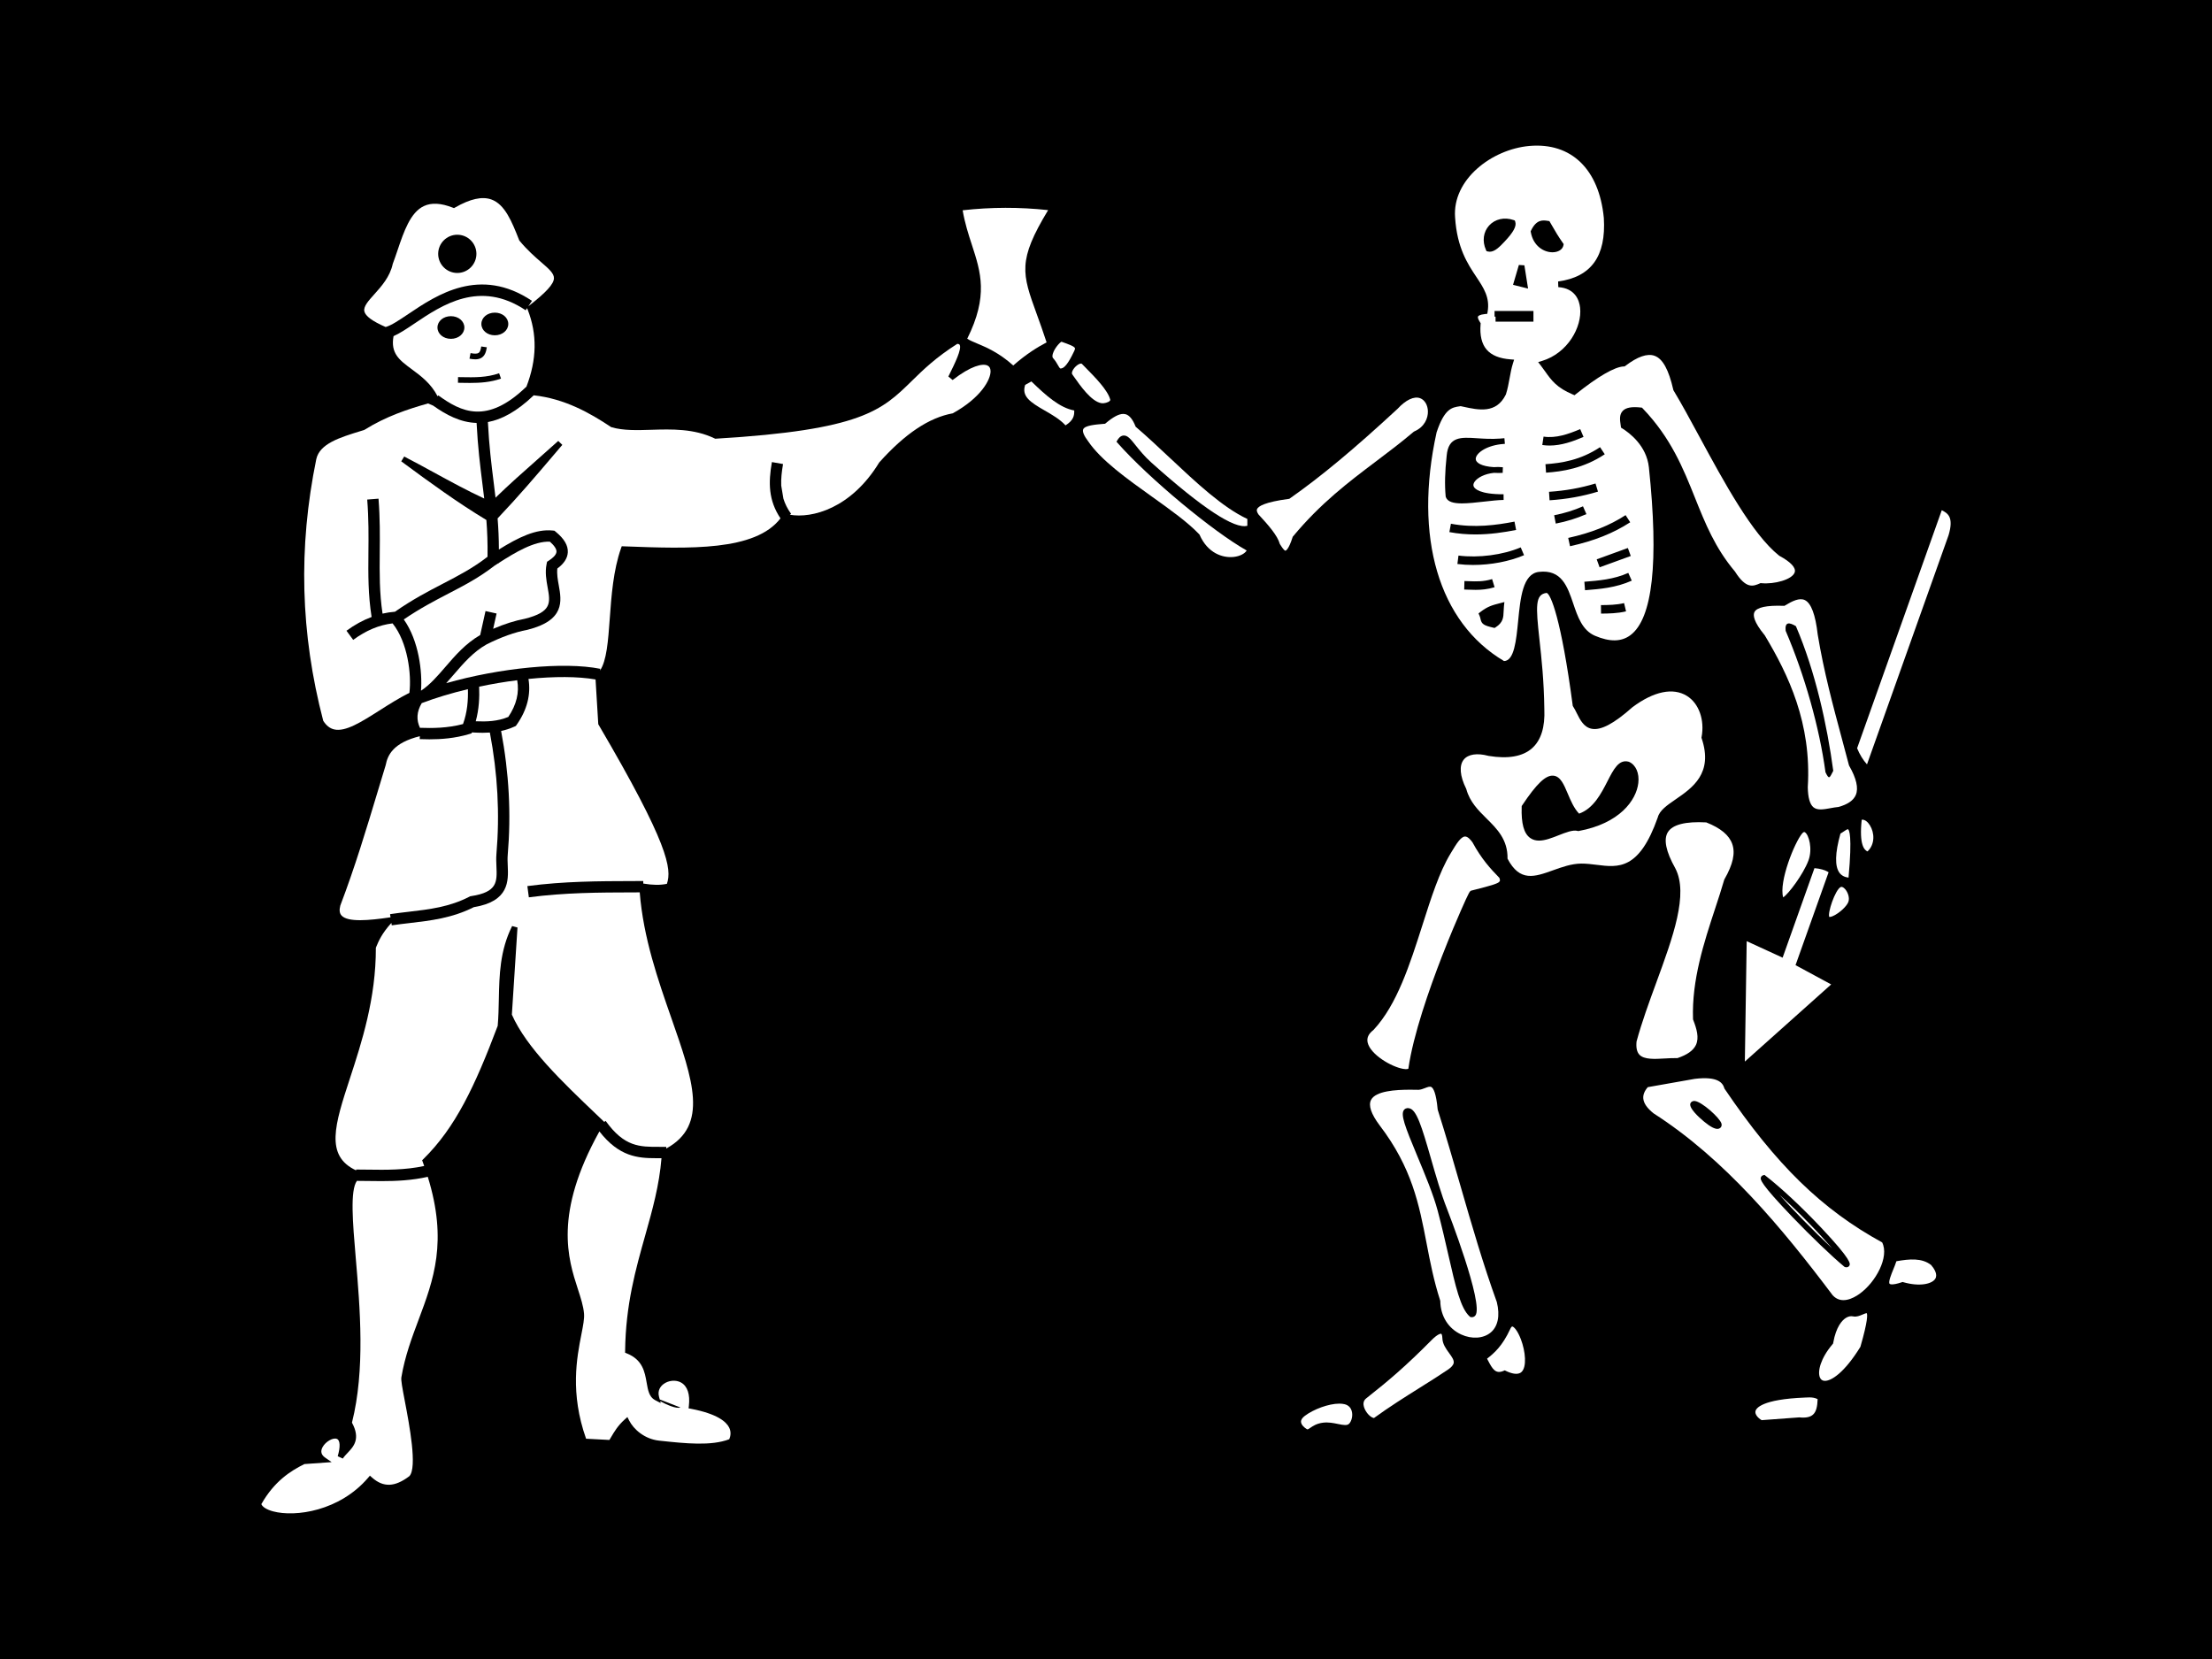 <?xml version="1.0" encoding="iso-8859-1"?>
<!-- Generator: Adobe Illustrator 24.0.1, SVG Export Plug-In . SVG Version: 6.00 Build 0)  -->
<svg version="1.1" xmlns="http://www.w3.org/2000/svg" xmlns:xlink="http://www.w3.org/1999/xlink" x="0px" y="0px"
	 viewBox="0 0 1200 900" style="enable-background:new 0 0 1200 900;" xml:space="preserve">
<g id="Layer_1">
	<g>
		<rect y="0" width="1200" height="900"/>
	</g>
</g>
<g id="Layer_4">
	<g>
		<path style="fill-rule:evenodd;clip-rule:evenodd;fill:#FFFFFF;" d="M243.22,322.046c-7.578,3.936-15.408,8.023-24.164,13.997
			c8.201,11.59,10.119,28.479,9.335,38.659c4.81-3.159,8.899-7.88,13.196-12.869c5.414-6.286,11.026-12.765,18.911-17.326
			l2.892-13.013l6,1.333l-1.845,8.301c6.058-2.606,11.823-4.436,17.202-5.452c14.741-3.71,13.834-8.731,12.334-17.041
			c-0.691-3.831-1.475-8.174-0.56-12.63l0.258-1.255l1.073-0.701c1.789-1.168,3.942-2.936,4.039-4.725
			c0.079-1.458-1.156-3.337-3.582-5.466c-8.503-0.378-18.881,5.854-27.755,11.562c-0.002,0.07-0.003,0.137-0.005,0.208l-0.305-0.009
			c-0.7,0.451-1.393,0.899-2.072,1.339C259.904,313.379,251.798,317.59,243.22,322.046z"/>
		<path style="fill-rule:evenodd;clip-rule:evenodd;fill:#FFFFFF;" d="M181.315,395.709c6.136,1.401,14.657-4.009,24.514-10.271
			c5.186-3.295,10.551-6.695,16.273-9.586c1.207-9.889-0.872-27.38-9.128-37.671c-7.345,0.872-14.362,3.803-21.37,8.952
			l-3.641-4.953c4.432-3.257,8.989-5.738,13.634-7.476c-1.919-12.03-1.841-23.138-1.731-34.843
			c0.086-9.028,0.174-18.365-0.651-28.854l6.128-0.482c0.845,10.759,0.756,20.232,0.669,29.394
			c-0.105,11.154-0.183,21.748,1.52,32.97c2.227-0.514,4.471-0.856,6.728-1.024c9.605-6.693,17.999-11.053,26.124-15.274
			c8.351-4.338,16.239-8.437,24.095-14.548c0.114-7.429-0.146-13.858-0.623-19.941c-15.735-9.523-30.279-20.071-46.191-31.833
			l1.619-2.6c5.375,2.779,10.832,5.759,16.109,8.64c8.956,4.891,18.172,9.923,27.295,14.14c-0.308-2.618-0.637-5.251-0.976-7.958
			c-1.226-9.778-2.491-19.873-3.163-33.054c-8.7-0.23-16.395-4.298-23.574-9.392l-2.756-1.181
			c-11.053,3.126-22.851,7.045-34.423,14.276l-0.361,0.165l-1.672,0.515c-11.47,3.527-22.303,6.858-24.174,15.255
			c-9.851,48.07-8.621,94.516,3.77,141.962C177.032,393.648,178.981,395.178,181.315,395.709z"/>
		<path style="fill-rule:evenodd;clip-rule:evenodd;fill:#FFFFFF;" d="M258.09,391.289c5.903,0.26,11.885,0.068,17.672-2.368
			c4.444-6.631,6.027-13.178,4.815-19.902c-6.813,0.865-13.778,2.042-20.645,3.493C260.166,378.121,259.916,384.61,258.09,391.289z"
			/>
		<path style="fill-rule:evenodd;clip-rule:evenodd;fill:#FFFFFF;" d="M209.234,177.412l-0.004-0.017
			c3.073-0.847,7.326-3.708,12.251-7.02c15.457-10.397,38.816-26.105,67.112-7.17l-1.97,2.944l0.086-0.067
			c9.592-7.453,13.72-11.98,13.805-15.135c0.072-2.636-2.714-5.053-6.933-8.712c-3.346-2.903-7.51-6.516-11.723-11.61l-0.156-0.188
			l-0.252-0.639c-3.694-9.34-7.514-18.997-14.933-21.599c-5.01-1.757-11.416-0.338-19.592,4.339l-0.638,0.364l-0.684-0.266
			c-6.402-2.497-11.516-2.776-15.629-0.857c-7.345,3.423-10.86,13.792-14.258,23.82c-0.848,2.499-1.723,5.081-2.65,7.54
			c-1.509,7.057-6.228,12.3-10.024,16.517c-3.218,3.574-5.996,6.661-5.376,9.279C198.274,171.515,202.076,174.3,209.234,177.412z
			 M248.08,127.341c5.719,0,10.373,4.654,10.373,10.373s-4.654,10.373-10.373,10.373s-10.373-4.654-10.373-10.373
			S242.361,127.341,248.08,127.341z"/>
		<path style="fill-rule:evenodd;clip-rule:evenodd;fill:#FFFFFF;" d="M286.221,167.86l-0.276-0.699l-0.772,1.153
			c-24.869-16.644-45.326-2.885-60.262,7.162c-4.242,2.853-8.02,5.381-11.413,6.873c-1.739,9.37,3.209,13.037,9.938,17.998
			c4.9,3.614,10.347,7.648,13.965,14.648l0.367-0.507c12.392,8.962,26.28,15.986,47.681-4.614l0.073,0.076
			C291.28,195.07,291.513,181.278,286.221,167.86z M255.271,191.564c2.271,0.435,3.67,0.392,4.407-0.133
			c0.674-0.48,1.116-1.583,1.39-3.469l3.041,0.442c-0.408,2.811-1.225,4.517-2.649,5.531c-1.054,0.751-2.322,1.002-3.633,1.002
			c-1.047,0-2.12-0.159-3.133-0.354L255.271,191.564z M237.323,177.669c0-3.446,3.206-6.147,7.3-6.147s7.3,2.7,7.3,6.147
			c0,3.447-3.206,6.147-7.3,6.147S237.323,181.116,237.323,177.669z M254.961,207.738c-1.563,0-3.116-0.028-4.658-0.056
			l-1.864-0.033l0.047-3.073l1.873,0.033c7.041,0.127,13.689,0.25,20.411-2.119l0.511,1.449l0,0v0l0.511,1.45
			C266.143,207.381,260.495,207.738,254.961,207.738z M268.442,181.895c-4.093,0-7.3-2.7-7.3-6.147c0-3.447,3.206-6.147,7.3-6.147
			s7.3,2.7,7.3,6.147C275.741,179.195,272.535,181.895,268.442,181.895z"/>
		<path style="fill-rule:evenodd;clip-rule:evenodd;fill:#FFFFFF;" d="M206.982,640.745c-2.487,0-4.918-0.036-7.277-0.069
			c-2.106-0.031-4.141-0.058-6.093-0.06c-3.729,5.276-2.271,22.417-0.613,41.856c2.307,27.049,5.174,60.664-2.059,89.309
			c4.805,8.835,0.849,13.006-2.342,16.372c-0.988,1.041-1.92,2.025-2.616,3.111l-2.768-1.259c1.505-5.155,1.335-8.675-0.457-9.416
			c-2.057-0.854-6.123,1.472-7.751,4.448c-1.246,2.275-0.795,4.185,1.342,5.676l3.56,2.485l-14.785,1.054
			c-7.641,3.798-16.33,9.383-23.348,21.737c0.637,1.561,2.95,3,6.352,3.917c12.131,3.269,36.142-0.21,51.531-18.176l1.017-1.189
			l1.17,1.039c6.127,5.436,12.375,5.199,20.24-0.774c4.396-4.663-0.036-27.938-2.422-40.471c-1.481-7.777-2.181-11.586-1.914-13.181
			c1.904-11.365,5.671-21.419,9.315-31.141c8.161-21.78,15.891-42.443,5.005-77.592
			C223.516,640.363,214.963,640.745,206.982,640.745z"/>
		<path style="fill-rule:evenodd;clip-rule:evenodd;fill:#FFFFFF;" d="M327.8,608.633l0.769-0.55
			c10.131,14.174,18.537,14.12,29.16,14.078c1.226-0.008,2.466-0.013,3.723,0.004l-0.012,0.906
			c23.085-12.634,14.537-37.123,2.769-70.761c-7.166-20.487-15.231-43.599-17.158-68.203l-4.003,0.013
			c-18.018,0.049-36.65,0.099-56.153,2.672l-0.804-6.095c19.895-2.625,38.728-2.675,56.941-2.723l5.93-0.019l0.006,1.373
			c5.126,0.865,9.141,0.915,12.821,0.147c2.735-8.123,0.959-21.514-37.047-86.272l-0.186-0.318l-1.471-24.274
			c-9.623-1.692-22.507-1.683-36.398-0.286c1.401,8.422-0.723,16.751-6.368,24.818l-0.48,0.685l-0.761,0.348
			c-2.431,1.111-4.841,1.864-7.232,2.381c4.318,22.888,5.492,44.964,3.583,67.346c-0.154,1.804-0.07,3.728,0.019,5.768
			c0.356,8.171,0.842,19.339-18.419,22.467c-11.734,5.936-23.438,7.298-34.762,8.616c-3.205,0.374-6.519,0.76-9.754,1.244
			l-0.194-1.295c-5.132,5.651-6.848,9.621-8.42,13.426c0.072,27.615-7.755,51.564-14.048,70.821
			c-8.199,25.089-13.733,42.071,3.342,49.989l-0.001-0.47c2.106,0.008,4.317,0.029,6.601,0.061
			c9.402,0.141,19.999,0.265,30.323-1.985c-0.254-0.72-0.499-1.433-0.768-2.166l-0.342-0.931l0.707-0.694
			c17.322-17.033,27.901-39.397,40.288-72.244c0.416-4.795,0.516-9.689,0.612-14.426c0.264-12.967,0.538-26.378,7.209-39.702
			l2.908,0.786l-3.049,47.266c7.925,17.949,27.236,36.369,45.915,54.187L327.8,608.633z"/>
		<path style="fill-rule:evenodd;clip-rule:evenodd;fill:#FFFFFF;" d="M256.007,397.332l-0.211,0.522l-1.419,0.423
			c-7.595,2.262-15.07,2.805-21.432,2.805c-1.852,0-3.609-0.046-5.248-0.109l0.061-1.589c-14.398,3.565-17.464,10.209-18.509,15.616
			l-0.04,0.158c-1.451,4.75-2.882,9.501-4.313,14.252c-6.103,20.26-12.414,41.21-20.28,61.84c-0.64,2.417-0.434,4.177,0.632,5.379
			c3.383,3.815,15.097,2.685,26.112,1.079l0.501-0.073l-0.257-1.715c3.334-0.498,6.698-0.89,9.952-1.269
			c11.424-1.33,22.214-2.586,33.101-8.202l0.448-0.232l0.498-0.076c14.315-2.183,14.071-7.76,13.704-16.2
			c-0.094-2.143-0.19-4.359-0.003-6.558c1.869-21.913,0.702-43.537-3.556-65.976c-1.302,0.087-2.599,0.129-3.888,0.129
			C259.893,397.534,257.946,397.442,256.007,397.332z"/>
		<path style="fill-rule:evenodd;clip-rule:evenodd;fill:#FFFFFF;" d="M227.926,395.045l0.008-0.215
			c6.434,0.245,14.793,0.222,23.248-2.037c2.373-6.554,2.828-13.027,2.653-18.916c-8.837,2.1-17.373,4.651-25.048,7.572
			C226.03,386.111,225.75,390.599,227.926,395.045z"/>
		<path style="fill-rule:evenodd;clip-rule:evenodd;fill:#FFFFFF;" d="M535.705,198.288c-2.662-1.248-9.022,0.164-18.908,7.87
			l-2.321-1.895l0.365-0.734c3.001-6.044,7.112-14.322,5.746-16.498c-0.187-0.298-0.602-0.471-1.235-0.516
			c-11.689,7.396-18.562,14.132-24.634,20.082c-16.381,16.055-27.204,26.661-106.321,31.384l-0.398,0.024l-0.361-0.174
			c-11.15-5.385-23.426-5.002-34.262-4.67c-7.852,0.245-15.27,0.473-21.593-1.385l-0.224-0.066l-0.195-0.129
			c-11.28-7.506-24.976-15.289-41.817-17.124c-9.202,8.813-17.402,13.142-24.863,14.506c0.659,13.039,1.914,23.059,3.131,32.763
			c0.347,2.771,0.689,5.511,1.011,8.271c7.147-6.972,15.089-13.995,22.808-20.815c3.767-3.327,7.533-6.655,11.217-9.982l2.199,2.138
			c-1.692,1.984-3.372,3.961-5.052,5.939c-9.16,10.782-18.64,21.924-30.05,33.953c0.417,5.227,0.684,10.754,0.701,16.875
			c10.758-6.672,20.095-11.225,29.199-10.294l0.92,0.095l0.715,0.586c4.608,3.779,6.75,7.432,6.548,11.166
			c-0.172,3.179-2.078,6.117-5.671,8.748c-0.342,2.961,0.224,6.095,0.773,9.138c1.529,8.47,3.431,19.01-16.979,24.117l-0.181,0.04
			c-6.669,1.248-14.052,3.888-21.946,7.846c-7.227,4.045-12.592,10.273-17.782,16.298c-1.403,1.629-2.788,3.228-4.187,4.774
			c28.898-8.227,63.648-11.773,83.612-7.787l-0.195,0.976c3.649-5.304,4.437-16.071,5.324-28.292
			c0.89-12.263,1.9-26.161,6.114-38.11l0.375-1.066l1.95,0.072c34.687,1.294,70.522,2.628,84.168-15.204
			c-6.54-9.779-6.619-19.319-4.656-30.531l6.055,1.061c-0.738,4.212-1.151,8.051-0.99,11.694l1.178,7.067
			c0.852,2.776,2.189,5.499,4.17,8.253l-0.681,0.489c12.038,2.141,33.296-3.472,48.408-28.226l0.168-0.225
			c13.943-15.549,26.969-24.242,39.814-26.567c15.293-8.425,20.643-18.34,20.502-22.969
			C537.33,199.785,536.768,198.787,535.705,198.288z"/>
		<path style="fill-rule:evenodd;clip-rule:evenodd;fill:#FFFFFF;" d="M374.952,764.282l-1.399-0.269l0.163-1.415
			c0.711-6.178-0.794-10.646-4.241-12.58c-2.853-1.6-6.899-1.214-9.625,0.913c-1.291,1.007-3.311,3.234-2.331,6.829l0.389,1.431
			l11.189,4.351c-2.052,0.896-7.517-1.507-10.931-3.401l0.28,1.028l-3.127-1.646c-3.161-1.665-3.813-5.418-4.504-9.392
			c-1.012-5.831-2.16-12.438-10.723-15.899l-0.974-0.393l0.012-1.049c0.298-24.998,5.698-44.139,10.919-62.649
			c3.928-13.929,7.62-27.155,8.811-41.832c-0.365,0.001-0.738-0.003-1.101-0.001c-0.621,0.003-1.246,0.005-1.87,0.005
			c-9.848,0-20.01-0.781-30.719-14.519c-24.884,44.788-16.974,69.194-11.684,85.494c1.619,4.986,3.017,9.292,3.357,13.414
			c0.223,2.713-0.503,6.42-1.424,11.114c-2.494,12.715-6.247,31.847,2.531,56.685l12.658,0.666c0.268-0.447,0.532-0.894,0.794-1.341
			c1.866-3.175,3.798-6.461,7.471-9.747l1.497-1.34l0.901,1.796c2.447,4.875,8.44,10.17,16.316,11.007l0.77,0.082
			c13.48,1.436,27.411,2.917,37.261-0.844c0.694-1.646,1.135-3.947-0.067-6.359C394,771.306,389.167,767.018,374.952,764.282z"/>
	</g>
	<g>
		<g>
			<path style="fill-rule:evenodd;clip-rule:evenodd;fill:#FFFFFF;" d="M974.508,522.348l17.496-49.151
				c-2.068-1.326-4.698-1.968-7.67-2.23l-17.274,48.562l-19.487-8.954l-0.997,65.311l46.826-41.845l-19.336-10.453L974.508,522.348z
				"/>
			<path style="fill-rule:evenodd;clip-rule:evenodd;fill:#FFFFFF;" d="M1053.404,276.789l-45.932,129.128
				c1.435,3.46,3.22,6.373,5.365,8.757l44.255-124.321C1060.073,280.376,1056.571,278.43,1053.404,276.789z"/>
		</g>
		<path style="fill-rule:evenodd;clip-rule:evenodd;fill:#FFFFFF;" d="M733.288,765.395c-0.393-1.312-1.377-3.003-3.825-3.615
			c-0.863-0.216-1.838-0.316-2.887-0.316c-5.823,0-13.98,3.083-18.637,6.575c-1.478,1.108-2.198,2.219-2.142,3.302
			c0.081,1.578,1.719,3.103,3.097,3.929c0.432,0.259,0.51,0.304,1.901-0.658c1.351-0.936,3.396-2.351,6.889-2.807
			c2.901-0.375,5.664,0.187,8.101,0.687c3.129,0.641,5.1,0.976,6.178-0.201C733.221,770.919,734.06,767.965,733.288,765.395z"/>
		<path style="fill-rule:evenodd;clip-rule:evenodd;fill:#FFFFFF;" d="M781.86,723.576c-0.355-0.143-2.047,0.199-5.21,3.397
			c-13.86,14.01-23.507,22.206-35.487,31.63c-3.363,2.644,0.017,7.312,0.414,7.834c1.765,2.331,3.584,2.991,3.877,2.777
			c8.153-5.939,16.66-11.279,24.887-16.445c5.349-3.357,10.401-6.529,15.113-9.71c1.897-1.281,2.96-2.509,3.161-3.652
			c0.278-1.581-1.004-3.343-2.489-5.384c-1.673-2.298-3.569-4.904-3.653-8.091C782.427,724.18,782.015,723.637,781.86,723.576z"/>
		<path style="fill-rule:evenodd;clip-rule:evenodd;fill:#FFFFFF;" d="M806.724,737.072c0.137,0.263,0.274,0.528,0.41,0.792
			c2.566,4.955,4.225,7.667,8.544,5.825l0.639-0.274l0.628,0.301c2.727,1.305,6.409,2.47,8.443,0.594
			c2.987-2.749,2.189-11.175-0.306-17.734c-1.996-5.239-4.036-6.957-4.711-6.968c-0.197-0.026-0.701,0.462-1.136,1.501
			C814.996,730.212,810.647,734.023,806.724,737.072z"/>
		<path style="fill-rule:evenodd;clip-rule:evenodd;fill:#FFFFFF;" d="M981.564,758.081c-0.693,0-1.406,0.036-2.148,0.073
			l-0.168,0.008c-23.672,0.947-26.583,5.885-26.911,7.376c-0.386,1.75,1.383,3.76,3.352,4.891l20.43-1.514l0.132,0.013
			c3.382,0.343,5.757-0.143,7.259-1.472c1.863-1.647,2.404-4.562,2.55-8.431C984.602,758.263,983.134,758.081,981.564,758.081z"/>
		<path style="fill-rule:evenodd;clip-rule:evenodd;fill:#FFFFFF;" d="M1010.465,713.123c-1.579,0.664-3.365,1.415-5.093,1.023
			c-0.332-0.074-0.669-0.111-1.008-0.111c-1.049,0-2.126,0.352-3.167,1.044c-1.825,1.214-5.121,4.567-6.682,13.386l-0.072,0.41
			l-0.269,0.316c-6.642,7.829-8.224,14.857-6.884,18.073c0.475,1.14,1.272,1.738,2.438,1.829
			c3.597,0.284,10.864-4.389,19.528-18.451c4.163-14.401,3.838-17.571,3.434-18.26c-0.006,0-0.012,0-0.017,0
			C1012.231,712.383,1011.138,712.841,1010.465,713.123z"/>
		<path style="fill-rule:evenodd;clip-rule:evenodd;fill:#FFFFFF;" d="M1049.844,693.772c1.558-2.451-0.667-5.702-2.205-7.489
			c-4.994-3.945-11.741-3.316-18.852-2.073c-0.457,1.441-1.094,2.994-1.714,4.505c-1.049,2.558-2.805,6.84-1.955,7.747
			c0.1,0.105,1.141,0.995,6.578-0.84l0.453-0.152l0.46,0.131C1041.452,698.128,1048.087,696.542,1049.844,693.772z"/>
		<path style="fill-rule:evenodd;clip-rule:evenodd;fill:#FFFFFF;" d="M812.032,706.403c-7.539-20.89-13.468-41.398-19.746-63.108
			c-3.88-13.422-7.893-27.301-12.3-41.187l-0.067-0.323c-0.808-8.73-2.28-11.367-3.373-12.041c-0.769-0.478-1.833-0.118-3.492,0.529
			c-1.109,0.433-2.257,0.881-3.47,0.95c-1.319-0.026-2.885-0.056-4.582-0.056c-7.909,0-18.716,0.657-21.213,5.53
			c-1.533,2.99,0.036,7.635,4.661,13.802c17.593,23.064,21.423,42.987,25.478,64.078c1.898,9.881,3.863,20.1,7.353,30.91
			l0.069,0.215l0.004,0.227c0.158,8.101,4.395,14.839,11.335,18.023c5.746,2.638,12.015,2.224,15.969-1.044
			C812.63,719.624,813.827,713.765,812.032,706.403z M800.377,713.652c-0.478,0.597-1.155,0.921-1.904,0.921
			c-0.137,0-0.278-0.012-0.419-0.033l-0.441-0.069l-0.334-0.293c-4.934-4.326-7.706-16.498-11.544-33.345
			c-1.641-7.203-3.5-15.365-5.771-23.921c-2.329-8.781-6.924-19.782-10.977-29.488c-7.013-16.793-9.29-22.888-7.294-25.349
			c0.356-0.439,1.175-1.136,2.657-0.856c4.054,0.506,6.889,9.733,11.951,27.368c2.573,8.964,5.489,19.123,8.75,27.365
			C785.255,656.466,805.183,707.647,800.377,713.652z"/>
		<g>
			<path style="fill-rule:evenodd;clip-rule:evenodd;fill:#FFFFFF;" d="M965.278,648.105c7.295,8.17,18.951,20.114,28.688,29.152
				C987.171,669.386,976.02,657.693,965.278,648.105z"/>
			<path style="fill-rule:evenodd;clip-rule:evenodd;fill:#FFFFFF;" d="M1021.062,674.005
				c-32.647-17.841-57.42-41.994-85.421-83.249l-0.131-0.193l-0.068-0.224c-0.878-2.898-3.491-6.57-16.018-5.068l-25.51,4.504
				c-1.81,2.115-2.609,4.129-2.44,6.146c0.218,2.599,2.105,5.32,5.609,8.085c38.791,24.893,69.599,62.11,97.109,98.627
				c4.619,5.137,11.103,1.769,14.562-0.703C1017.674,695.558,1025.005,681.834,1021.062,674.005z M933.311,611.798
				c-0.369,0.322-0.872,0.608-1.646,0.608c-1.348,0-3.516-0.871-7.223-3.945c-2.676-2.219-8.745-7.647-7.295-10.123
				c0.216-0.369,0.876-1.2,2.33-1.043c3.784,0.437,13.403,9.001,14.384,12.169C934.269,610.783,933.614,611.536,933.311,611.798z
				 M1003.318,686.532c-0.245,0.493-0.798,0.979-1.627,0.979c-0.196,0-0.409-0.028-0.635-0.088l-0.323-0.087l-0.259-0.214
				c-6.687-5.532-17.72-16.095-28.107-26.909c-17.757-18.484-17.342-20.385-17.143-21.3c0.142-0.647,0.628-1.157,1.268-1.328
				l0.737-0.197l0.602,0.468c8.416,6.525,19.723,17.093,30.246,28.27C1004.692,683.767,1003.764,685.634,1003.318,686.532z"/>
		</g>
		<path style="fill-rule:evenodd;clip-rule:evenodd;fill:#FFFFFF;" d="M794.811,453.807c-0.02,0-0.041,0-0.061,0.001
			c-2.302,0.077-4.845,4.291-7.088,8.01l-0.803,1.327c-6.015,9.92-10.465,23.876-15.178,38.652
			c-6.781,21.265-13.795,43.254-26.502,56.872l-0.181,0.165c-2.663,2.069-3.652,4.31-3.026,6.852
			c1.583,6.41,12.721,13.008,19.171,14.157c2.073,0.37,2.813,0.015,2.889-0.092c2.611-18.309,11.353-43.243,18.231-60.947
			c4.357-11.216,8.261-20.292,10.202-24.702c4.7-10.691,4.925-10.749,5.763-10.964l2.041-0.523
			c7.883-2.014,12.642-3.231,13.341-4.572c0.111-0.214,0.206-0.633-0.197-1.801c-4.927-5.037-9.753-10.346-14.576-19.234
			C797.789,455.525,796.262,453.807,794.811,453.807z"/>
		<path style="fill-rule:evenodd;clip-rule:evenodd;fill:#FFFFFF;" d="M935.361,477.344l0.143-0.341
			c4.64-8.092,5.982-14.182,4.225-19.161c-1.688-4.788-6.297-8.616-14.089-11.696c-11.249-0.601-18.263,1.177-20.822,5.278
			c-2.438,3.908-1.085,10.508,4.021,19.617c7.299,13.936-1.241,37.253-10.282,61.94c-3.883,10.599-7.896,21.556-10.731,31.998
			c-0.337,3.397,0.178,5.759,1.573,7.218c2.558,2.676,8.24,2.343,13.737,2.023c2.293-0.135,4.659-0.268,6.86-0.201
			c5.331-1.787,8.617-4.125,10.039-7.14c1.845-3.912,0.383-8.835-1.471-13.573l-0.096-0.243l-0.009-0.261
			c-0.752-21.127,5.999-41.66,11.954-59.776C932.221,487.526,933.927,482.332,935.361,477.344z"/>
		<path style="fill-rule:evenodd;clip-rule:evenodd;fill:#FFFFFF;" d="M923.162,400.596l-0.125-0.377l0.072-0.392
			c1.725-9.306-1.474-18.268-7.961-22.298c-7.519-4.676-18.017-2.494-29.563,6.137c-10.045,8.917-17.087,12.658-22.084,11.691
			c-4.304-0.833-6.311-4.857-8.083-8.407c-0.661-1.326-1.285-2.577-2.003-3.673l-0.192-0.293l-0.046-0.347
			c-6.245-47.13-11.977-60.5-14.135-60.985c-6.265,0.77-5.894,7.116-3.889,25.35c1.094,9.948,2.456,22.328,2.644,37.719
			c0.434,9.738-1.805,16.886-6.656,21.194c-5.066,4.5-12.992,5.896-23.559,4.161l-0.149-0.032
			c-6.088-1.635-10.948-0.901-13.33,2.014c-2.604,3.186-2.14,8.942,1.273,15.794l0.106,0.282
			c1.883,6.908,6.498,11.477,10.961,15.897c5.686,5.63,11.565,11.449,11.385,21.801c6.682,12.762,14.657,9.899,24.728,6.287
			c4.882-1.75,9.93-3.56,15.199-3.626c2.789-0.021,5.634,0.324,8.378,0.67c11.873,1.496,23.093,2.913,33.195-25.696
			c0.954-3.798,5.001-6.583,9.682-9.803C918.142,427.377,929.511,419.556,923.162,400.596z M888.776,424.803
			c-1.116,9.453-10.234,21.932-32.262,25.993l-0.347,0.064l-0.342-0.095c-2.503-0.692-6.46,0.864-10.286,2.37
			c-3.626,1.428-7.335,2.889-10.635,2.889c-1.719,0-3.327-0.396-4.755-1.401c-3.452-2.43-4.929-7.804-4.647-16.912l0.014-0.44
			l0.243-0.366c7.902-11.834,12.815-16.501,16.968-16.105c3.807,0.361,5.639,4.697,7.761,9.718c1.59,3.763,3.377,7.993,6.156,10.873
			c7.82-2.762,12.005-10.939,15.391-17.554c3.314-6.472,6.168-12.065,11.498-10.611l0.218,0.077
			C887.435,414.935,889.408,419.449,888.776,424.803z"/>
		<path style="fill-rule:evenodd;clip-rule:evenodd;fill:#FFFFFF;" d="M1003.195,415.472l-0.154-0.377
			c-1.244-4.761-2.517-9.496-3.79-14.229c-4.841-18.003-9.848-36.619-13.144-56.598c-1.222-10.773-3.56-17.041-6.961-18.706
			c-2.919-1.431-6.866,0.53-10.7,2.866l-0.393,0.238l-0.46-0.015c-9.216-0.323-14.545,0.826-15.822,3.41
			c-0.813,1.65-0.515,5.16,5.538,12.519l0.131,0.186c12.706,21.209,25.405,47.563,23.27,82.27c0.096,5.641,1.134,9.314,3.086,10.915
			c2.162,1.773,5.598,1.144,9.234,0.479c1.422-0.26,2.89-0.529,4.317-0.653c5.021-1.369,8.194-3.57,9.43-6.542
			C1008.3,427.573,1007.095,422.27,1003.195,415.472z M990.314,418.933c-3.249-24.138-11.338-52.811-21.61-76.74
			c-0.516-4.984,2.012-4.643,5.571-2.497c10.618,24.734,16.965,53.944,20.265,78.469
			C992.491,422.094,992.363,423.182,990.314,418.933z"/>
		<path style="fill-rule:evenodd;clip-rule:evenodd;fill:#FFFFFF;" d="M676.319,298.638c-18.309-10.296-53.014-39.128-69.879-58.162
			l-0.761-0.86l0.608-0.974c0.351-0.562,1.419-2.272,3.237-2.377c2.237-0.124,3.847,1.932,6.57,5.34
			c2.126,2.663,4.774,5.977,8.54,9.348c27.628,24.732,45.126,36.242,52.049,34.268v-3.687
			c-13.418-6.251-27.951-19.905-42.016-33.119c-6.029-5.664-12.263-11.522-18.297-16.688l-0.287-0.246l-0.141-0.352
			c-1.499-3.752-3.322-5.921-5.417-6.446c-0.369-0.092-0.755-0.138-1.158-0.138c-2.393,0-5.449,1.624-9.482,5.017l-0.373,0.314
			l-0.912,0.077c-4.473,0.377-10.042,0.845-10.959,2.917c-0.544,1.23,0.412,3.551,2.695,6.535
			c6.939,10.265,21.041,20.339,34.68,30.081c10,7.144,19.448,13.892,25.524,20.325l0.181,0.192l0.108,0.241
			c4.34,9.798,12.409,12.575,18.514,11.882C672.579,301.769,675.288,300.371,676.319,298.638z"/>
		<path style="fill-rule:evenodd;clip-rule:evenodd;fill:#FFFFFF;" d="M977.67,452.141c-4.127,4.857-12.725,26.267-10.309,34.673
			c2.898-1.818,10.859-12.47,13.678-19.914c2.418-6.387,0.245-14.135-1.886-15.393C978.932,451.376,978.522,451.139,977.67,452.141z
			"/>
		<path style="fill-rule:evenodd;clip-rule:evenodd;fill:#FFFFFF;" d="M1002.517,449.848c-0.396-0.086-1.734,0.838-2.379,1.28
			c-0.553,0.38-1.121,0.771-1.701,1.09c-2.956,10.56-3.14,17.707-0.542,21.247c1.088,1.485,2.707,2.36,4.923,2.657
			C1004.938,452.979,1003.133,450.158,1002.517,449.848z"/>
		<path style="fill-rule:evenodd;clip-rule:evenodd;fill:#FFFFFF;" d="M1013.104,461.903c4.173-3.922,3.844-10.136,1.298-14.201
			c-1.064-1.7-2.704-3.254-4.432-3.005C1008.508,458.32,1011.372,461.133,1013.104,461.903z"/>
		<path style="fill-rule:evenodd;clip-rule:evenodd;fill:#FFFFFF;" d="M998.457,481.272c-2.933,1.692-7.096,13.959-6.079,16.172
			c0.218,0.038,0.89-0.003,2.093-0.544c3.406-1.532,7.433-5.27,8.288-7.691c0.853-2.417-0.557-5.926-2.389-7.448
			C999.619,481.135,998.975,480.973,998.457,481.272z"/>
		<path style="fill-rule:evenodd;clip-rule:evenodd;fill:#FFFFFF;" d="M566.767,222.712c4.056,2.333,8.238,4.739,11.269,8.045
			c4.39-2.764,4.823-5.382,4.727-8.088c-7.765-1.394-15.168-7.909-23.237-15.745l-3.383,1.88
			C554.092,215.034,558.884,218.177,566.767,222.712z"/>
		<path style="fill-rule:evenodd;clip-rule:evenodd;fill:#FFFFFF;" d="M581.679,203.052l0.839,1.193
			c3.575,5.093,9.557,13.619,14.99,14.476c1.506,0.238,3.766-0.396,4.573-1.278c0.272-0.296,0.255-0.475,0.215-0.634
			c-1.266-5.066-8.203-12.115-13.268-17.262c-0.735-0.746-1.441-1.464-2.1-2.144c-0.113-0.115-0.282-0.17-0.494-0.17
			c-0.598,0-1.532,0.435-2.425,1.177C582.19,199.919,581.059,202.175,581.679,203.052z"/>
		<path style="fill-rule:evenodd;clip-rule:evenodd;fill:#FFFFFF;" d="M582.583,190.785l0.263-0.555
			c0.31-0.641,0.41-1.109,0.295-1.389c-0.418-1.016-3.594-2.149-7.303-3.459c-1.008,0.492-3.807,3.557-4.674,6.518
			c-0.183,0.627-0.416,1.763,0.085,2.324c1.307,1.464,2.08,2.825,2.703,3.918c1.111,1.953,1.152,1.938,2.219,1.613
			C577.347,199.391,579.416,197.542,582.583,190.785z"/>
		<path style="fill-rule:evenodd;clip-rule:evenodd;fill:#FFFFFF;" d="M770.453,216.037c-3.299-1.245-7.779,0.87-12.324,5.787
			c-23.493,21.744-41.471,36.697-58.38,48.57l-0.307,0.216l-0.373,0.049c-12.871,1.715-16.412,3.947-17.116,5.517
			c-0.202,0.452-0.342,1.238,0.738,2.87c5.403,5.829,10.34,11.442,11.621,16.072c0.137,0.208,0.281,0.431,0.428,0.662
			c0.584,0.911,1.941,3.036,2.645,2.956c0.065-0.008,1.623-0.291,3.82-7.245l0.091-0.288l0.192-0.232
			c15.022-18.072,30.25-29.557,44.977-40.664c6.694-5.048,13.617-10.269,20.408-16.031l0.383-0.238
			c5.576-2.414,7.468-7.21,7.381-10.893C774.556,219.757,772.914,216.966,770.453,216.037z"/>
		<path style="fill-rule:evenodd;clip-rule:evenodd;fill:#FFFFFF;" d="M965.38,301.575l-0.227-0.151
			c-14.565-11.601-29.868-39.856-43.371-64.784c-4.974-9.185-9.673-17.86-13.845-24.752l-0.128-0.211l-0.055-0.241
			c-2.509-10.964-5.739-16.816-10.162-18.418c-3.898-1.413-9.226,0.43-15.839,5.467l-0.391,0.297l-0.491,0.016
			c-4.845,0.157-14.073,5.495-25.982,15.031l-0.711,0.569l-0.84-0.35c-8.816-3.669-11.73-7.777-15.104-12.532
			c-0.754-1.062-1.536-2.165-2.425-3.314l-1.365-1.765l2.135-0.646c13.809-4.18,21.805-18.334,20.609-28.93
			c-0.437-3.868-2.553-10.452-11.818-11.094l-0.101-3.056c17.982-2.457,26.095-13.74,24.798-34.494
			c-2.563-26.399-17.621-41.012-40.325-39.041c-20.365,1.771-41.949,18.153-40.361,38.827c1.059,16.49,6.849,25.19,11.502,32.18
			c3.997,6.005,7.448,11.191,6.154,18.904l-0.195,1.159l-1.168,0.117c-3.133,0.311-3.744,1.109-3.857,1.346
			c-0.122,0.257-0.255,1.082,1.144,3.19l0.293,0.444l-0.042,0.531c-0.491,6.021,0.598,10.643,3.238,13.738
			c2.668,3.129,6.927,4.879,13.021,5.351l1.933,0.15l-0.588,1.848c-0.866,2.723-1.355,5.413-1.873,8.26
			c-0.512,2.818-1.041,5.732-1.969,8.643l-0.086,0.214c-5.171,10.471-14.695,8.393-23.097,6.559l-1.383-0.3l-0.48,0.072
			c-4.257,0.62-8.276,1.204-12.584,14.144c-12.533,56.793,1.148,103.129,36.598,124.072c5.517-0.134,6.6-11.138,7.647-21.785
			c1.237-12.56,2.516-25.548,11.221-26.583c12.337-1.476,15.548,7.979,18.643,17.118c2.431,7.18,4.945,14.604,11.834,17.535
			c8.011,3.409,14.279,3.313,19.162-0.3c12.101-8.949,15.489-39.582,10.068-91.049c-1.241-11.786-10.558-18.74-14.506-21.184
			l-0.616-0.38l-0.211-1.508c-0.382-2.606-0.813-5.559,1.168-7.604c1.736-1.791,4.873-2.359,9.862-1.792l0.551,0.063l0.384,0.4
			c15.355,16.007,21.971,32.515,28.368,48.481c5.605,13.985,10.898,27.194,21.642,39.954l0.122,0.168
			c6.031,9.521,9.813,7.897,13.463,6.327l0.366-0.158l0.396,0.041c6.985,0.706,16.9-1.945,18.127-5.935
			C974.384,307.995,971.453,304.851,965.38,301.575z M826.976,143.935l1.993,12.617l-8.152-2.039l3.167-10.772L826.976,143.935z
			 M807.141,136.426l-0.71-0.186l-0.302-0.668c-2.114-4.674-1.459-9.742,1.708-13.227c3.209-3.531,8.274-4.678,13.229-2.987
			l0.712,0.243l0.245,0.713c0.802,2.34-0.989,5.657-5.805,10.756c-2.447,2.59-5.185,5.488-8.034,5.488
			C807.837,136.559,807.49,136.517,807.141,136.426z M784.352,269.661l-0.086-0.386c-0.58-6.407-0.411-13.203,0.546-22.037
			c0.922-10.519,7.738-10.065,16.362-9.496c3.753,0.249,7.942,0.528,12.726,0.18c0.731-0.09,1.476-0.158,2.233-0.202l0.256,3.061
			c-0.756,0.083-1.501,0.149-2.234,0.202c-8.65,1.07-13.708,5.249-13.574,8.085c0.094,2.012,3.191,3.934,9.806,4.354
			c1.564-0.133,3.206-0.124,4.914,0.058l-0.11,3.064c-1.733,0.06-3.296,0.045-4.705-0.029c-4.952,0.482-9.014,2.579-10.564,4.88
			c-0.671,0.997-0.794,1.909-0.364,2.711c0.519,0.967,3.165,4.082,16.113,4.035l0.031,3.073c-2.947,0.041-6.61,0.455-10.486,0.894
			c-4.463,0.505-8.662,0.979-12.123,0.979C788.566,273.09,785.301,272.278,784.352,269.661z M787.121,284.126
			c12.812,2.388,24.621,0.76,34.485-1.15l0.876,4.526c-6.588,1.276-14.023,2.43-22.08,2.43c-4.526,0-9.246-0.364-14.126-1.274
			L787.121,284.126z M800.501,319.993c-1.39,0-2.741-0.053-4.08-0.104c-0.699-0.028-1.399-0.054-2.101-0.074l0.063-2.305
			l0.063-2.304c0.721,0.02,1.437,0.048,2.155,0.076c4.175,0.161,8.119,0.316,12.862-1.129l0.671,2.205h0c0,0,0,0,0,0l0.671,2.205
			C806.997,319.723,803.652,319.993,800.501,319.993z M815.887,328.82c-0.111,1.012-0.143,1.927-0.174,2.812
			c-0.115,3.254-0.214,6.064-4.373,8.691l-0.541,0.341l-0.623-0.142c-5.244-1.195-6.421-1.989-7-4.718
			c-0.119-0.563-0.242-1.145-0.588-1.909l-0.5-1.104l0.957-0.743c3.962-3.076,6.568-3.751,10.173-4.687l2.914-0.762L815.887,328.82z
			 M799.138,306.49c-2.9,0-5.757-0.172-8.507-0.524l0.587-4.573c10.891,1.398,24.149-0.347,33.765-4.444l1.806,4.241
			C818.751,304.615,808.717,306.49,799.138,306.49z M831.886,174.507h-20.553v-2.716h-0.543v-3.073h21.096V174.507z
			 M830.465,125.972l-0.087-0.488l0.215-0.447c2.949-6.127,6.436-5.613,8.987-5.235l0.954,0.14l0.373,0.633
			c0.464,0.786,0.901,1.545,1.339,2.304c1.558,2.705,3.028,5.26,5.658,9.002l0.368,0.523l-0.111,0.629
			c-0.404,2.287-2.799,3.824-5.958,3.825c-0.001,0-0.004,0-0.005,0C837.479,136.858,831.796,133.452,830.465,125.972z
			 M836.683,241.417l0.687-4.559c6.699,1.011,13.517-1.36,19.884-4.068l0.902,2.121l0.001,0c0,0,0,0-0.001,0l0.902,2.121
			c-5.805,2.47-11.999,4.676-18.42,4.676C839.328,241.709,838.01,241.617,836.683,241.417z M838.564,254.121
			C838.564,254.121,838.563,254.121,838.564,254.121L838.564,254.121l-0.159-2.299c8.685-0.599,18.995-2.164,29.617-9.225
			l2.552,3.839c-11.585,7.701-23.107,9.381-31.851,9.984L838.564,254.121z M840.333,266.803c8.909-0.585,17.159-2.062,25.221-4.515
			l1.342,4.41c-8.406,2.558-16.996,4.097-26.261,4.705L840.333,266.803z M843.994,284.045l-0.436-2.264l-0.435-2.263
			c5.513-1.06,10.774-2.688,15.638-4.839l0.932,2.108l0.933,2.108C855.443,281.187,849.848,282.92,843.994,284.045z
			 M868.552,332.877l-0.046-4.61c4.111-0.041,8.361-0.083,12.547-1.089l0.538,2.241h0c0,0,0,0,0,0l0.538,2.241
			C877.436,332.788,872.715,332.836,868.552,332.877z M859.875,320.192l-0.364-4.596c7.813-0.62,15.892-1.262,23.831-4.801
			l1.878,4.211C876.557,318.867,868.077,319.541,859.875,320.192z M867.78,307.767l-1.576-4.332l16.905-6.147l1.576,4.332
			L867.78,307.767z M881.873,279.464l2.511,3.866c-9.199,5.976-19.572,10.106-32.645,12.995l-0.497-2.251l-0.497-2.251
			C863.26,289.058,873.151,285.13,881.873,279.464z"/>
		<path style="fill-rule:evenodd;clip-rule:evenodd;fill:#FFFFFF;" d="M549.678,198.267c7.275-6.366,13.189-9.939,18.096-12.525
			c-1.947-5.962-3.761-10.968-5.374-15.419c-7.928-21.88-10.454-28.849,6.208-56.33c-15.4-1.687-30.98-1.657-46.375,0.088
			c1.195,7.042,3.133,12.99,5.011,18.754c4.837,14.846,9.026,27.7-2.534,50.925c1.308,0.867,3.132,1.633,5.321,2.552
			C535.078,188.43,541.908,191.296,549.678,198.267z"/>
	</g>
</g>
</svg>
